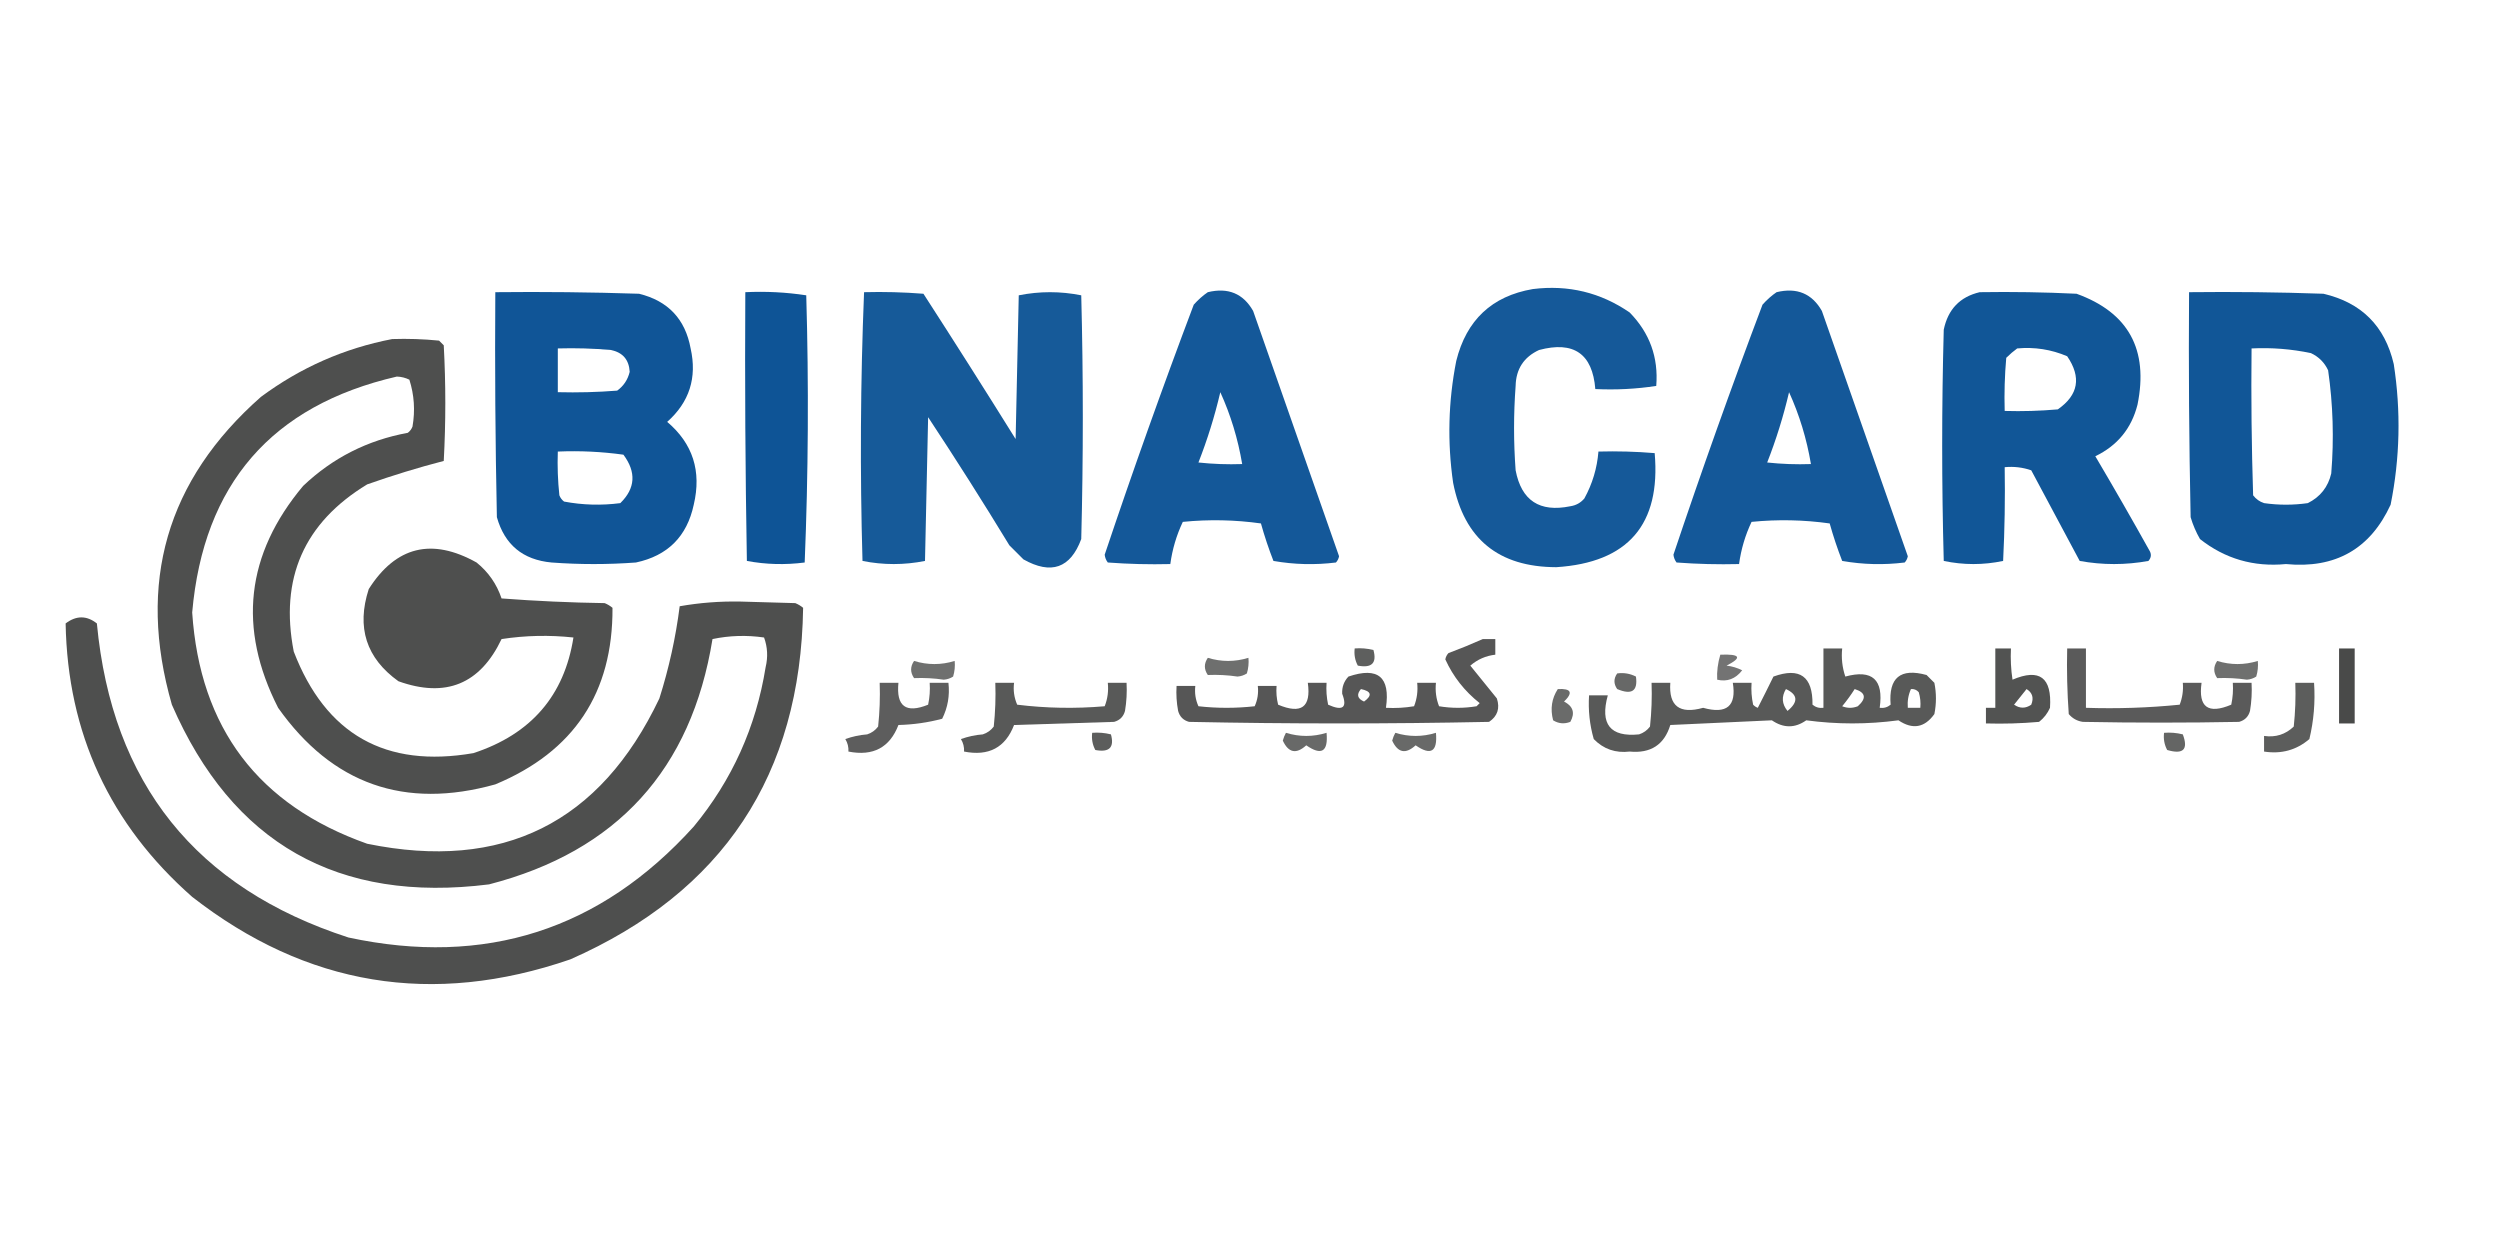 <?xml version="1.0" encoding="UTF-8"?> <svg xmlns="http://www.w3.org/2000/svg" xmlns:xlink="http://www.w3.org/1999/xlink" version="1.1" width="800px" height="401px" style="shape-rendering:geometricPrecision; text-rendering:geometricPrecision; image-rendering:optimizeQuality; fill-rule:evenodd; clip-rule:evenodd"><g><path style="opacity:0.939" fill="#074f93" d="M 490.5,92.5 C 501.861,91.091 512.194,93.591 521.5,100C 527.901,106.537 530.735,114.37 530,123.5C 523.59,124.478 517.09,124.811 510.5,124.5C 509.603,113.206 503.603,109.039 492.5,112C 487.617,114.264 485.117,118.098 485,123.5C 484.333,132.5 484.333,141.5 485,150.5C 486.846,160.184 492.68,164.017 502.5,162C 504.329,161.727 505.829,160.893 507,159.5C 509.57,154.815 511.07,149.815 511.5,144.5C 517.509,144.334 523.509,144.501 529.5,145C 531.477,167.858 520.977,180.025 498,181.5C 479.532,181.453 468.532,172.453 465,154.5C 463.116,141.452 463.449,128.452 466,115.5C 469.244,102.418 477.411,94.751 490.5,92.5 Z"></path></g><g><path style="opacity:0.958" fill="#074f93" d="M 158.5,93.5 C 173.837,93.333 189.17,93.5 204.5,94C 213.781,96.281 219.281,102.114 221,111.5C 223.102,120.86 220.602,128.693 213.5,135C 221.702,141.944 224.536,150.778 222,161.5C 219.833,171.667 213.667,177.833 203.5,180C 194.5,180.667 185.5,180.667 176.5,180C 167.321,179.151 161.488,174.318 159,165.5C 158.5,141.502 158.333,117.502 158.5,93.5 Z M 178.5,111.5 C 184.176,111.334 189.843,111.501 195.5,112C 199.29,112.79 201.29,115.124 201.5,119C 200.891,121.51 199.558,123.51 197.5,125C 191.175,125.5 184.842,125.666 178.5,125.5C 178.5,120.833 178.5,116.167 178.5,111.5 Z M 178.5,144.5 C 185.558,144.203 192.558,144.536 199.5,145.5C 203.662,151.116 203.329,156.282 198.5,161C 192.448,161.79 186.448,161.624 180.5,160.5C 179.808,159.975 179.308,159.308 179,158.5C 178.501,153.845 178.334,149.179 178.5,144.5 Z"></path></g><g><path style="opacity:0.965" fill="#074f93" d="M 238.5,93.5 C 245.09,93.189 251.59,93.522 258,94.5C 258.828,123.072 258.662,151.572 257.5,180C 251.251,180.809 245.084,180.642 239,179.5C 238.5,150.835 238.333,122.169 238.5,93.5 Z"></path></g><g><path style="opacity:0.934" fill="#074f93" d="M 276.5,93.5 C 282.842,93.334 289.175,93.501 295.5,94C 305.458,109.415 315.292,124.915 325,140.5C 325.333,125.167 325.667,109.833 326,94.5C 332.667,93.167 339.333,93.167 346,94.5C 346.667,120.5 346.667,146.5 346,172.5C 342.541,181.825 336.374,183.992 327.5,179C 326,177.5 324.5,176 323,174.5C 314.583,160.664 305.916,146.998 297,133.5C 296.667,148.833 296.333,164.167 296,179.5C 289.333,180.833 282.667,180.833 276,179.5C 275.176,150.761 275.342,122.095 276.5,93.5 Z"></path></g><g><path style="opacity:0.942" fill="#074f93" d="M 386.5,93.5 C 392.995,91.927 397.828,93.927 401,99.5C 410.167,125.667 419.333,151.833 428.5,178C 428.355,178.772 428.022,179.439 427.5,180C 420.808,180.831 414.142,180.664 407.5,179.5C 405.965,175.563 404.632,171.563 403.5,167.5C 395.187,166.335 386.853,166.168 378.5,167C 376.47,171.286 375.137,175.786 374.5,180.5C 367.825,180.666 361.158,180.5 354.5,180C 353.941,179.275 353.608,178.442 353.5,177.5C 362.506,150.649 372.006,123.983 382,97.5C 383.397,95.93 384.897,94.596 386.5,93.5 Z M 390.5,125.5 C 393.808,132.766 396.142,140.433 397.5,148.5C 392.821,148.666 388.155,148.499 383.5,148C 386.374,140.673 388.707,133.173 390.5,125.5 Z"></path></g><g><path style="opacity:0.942" fill="#074f93" d="M 568.5,93.5 C 574.995,91.927 579.828,93.927 583,99.5C 592.167,125.667 601.333,151.833 610.5,178C 610.355,178.772 610.022,179.439 609.5,180C 602.808,180.831 596.142,180.664 589.5,179.5C 587.965,175.563 586.632,171.563 585.5,167.5C 577.187,166.335 568.853,166.168 560.5,167C 558.47,171.286 557.137,175.786 556.5,180.5C 549.825,180.666 543.158,180.5 536.5,180C 535.941,179.275 535.608,178.442 535.5,177.5C 544.506,150.649 554.006,123.983 564,97.5C 565.397,95.93 566.897,94.596 568.5,93.5 Z M 572.5,125.5 C 575.808,132.766 578.142,140.433 579.5,148.5C 574.821,148.666 570.155,148.499 565.5,148C 568.374,140.673 570.707,133.173 572.5,125.5 Z"></path></g><g><path style="opacity:0.954" fill="#074f93" d="M 633.5,93.5 C 643.839,93.334 654.172,93.5 664.5,94C 681.096,100.001 687.596,111.834 684,129.5C 682.082,137.087 677.582,142.587 670.5,146C 676.46,156.085 682.293,166.252 688,176.5C 688.492,177.549 688.326,178.549 687.5,179.5C 680.167,180.833 672.833,180.833 665.5,179.5C 660.333,169.833 655.167,160.167 650,150.5C 647.281,149.556 644.448,149.223 641.5,149.5C 641.666,159.506 641.5,169.506 641,179.5C 634.667,180.833 628.333,180.833 622,179.5C 621.333,154.833 621.333,130.167 622,105.5C 623.348,98.987 627.181,94.987 633.5,93.5 Z M 645.5,111.5 C 651.072,110.99 656.405,111.823 661.5,114C 666.099,120.744 665.099,126.411 658.5,131C 652.843,131.499 647.176,131.666 641.5,131.5C 641.334,125.824 641.501,120.157 642,114.5C 643.145,113.364 644.312,112.364 645.5,111.5 Z"></path></g><g><path style="opacity:0.954" fill="#074f93" d="M 700.5,93.5 C 714.837,93.333 729.171,93.5 743.5,94C 755.667,96.833 763.167,104.333 766,116.5C 768.33,131.572 767.996,146.572 765,161.5C 758.468,175.69 747.301,182.024 731.5,180.5C 721.18,181.484 712.013,178.818 704,172.5C 702.725,170.283 701.725,167.949 701,165.5C 700.5,141.502 700.333,117.502 700.5,93.5 Z M 720.5,111.5 C 726.909,111.183 733.243,111.683 739.5,113C 742,114.167 743.833,116 745,118.5C 746.573,129.441 746.906,140.441 746,151.5C 744.99,155.843 742.49,159.01 738.5,161C 733.833,161.667 729.167,161.667 724.5,161C 723.069,160.535 721.903,159.701 721,158.5C 720.5,142.837 720.333,127.17 720.5,111.5 Z"></path></g><g><path style="opacity:0.903" fill="#3c3d3c" d="M 125.5,108.5 C 130.511,108.334 135.511,108.501 140.5,109C 141,109.5 141.5,110 142,110.5C 142.667,122.833 142.667,135.167 142,147.5C 133.817,149.626 125.651,152.126 117.5,155C 97.278,167.285 89.445,185.119 94,208.5C 104.219,235.035 123.386,245.868 151.5,241C 169.917,234.945 180.584,222.611 183.5,204C 175.812,203.169 168.145,203.335 160.5,204.5C 153.638,218.927 142.638,223.427 127.5,218C 117.186,210.605 114.019,200.772 118,188.5C 126.681,174.837 138.181,172.004 152.5,180C 156.276,183.048 158.942,186.881 160.5,191.5C 171.485,192.332 182.485,192.832 193.5,193C 194.416,193.374 195.25,193.874 196,194.5C 196.147,221.701 183.647,240.534 158.5,251C 129.482,259.107 106.315,250.94 89,226.5C 76.023,201.014 78.69,177.347 97,155.5C 106.426,146.537 117.592,140.87 130.5,138.5C 131.192,137.975 131.692,137.308 132,136.5C 132.888,131.382 132.555,126.382 131,121.5C 129.769,120.892 128.436,120.559 127,120.5C 86.944,129.741 65.11,154.908 61.5,196C 63.983,232.986 82.65,257.653 117.5,270C 160.876,278.883 192.043,263.383 211,223.5C 214.071,213.805 216.238,203.971 217.5,194C 223.897,192.872 230.397,192.372 237,192.5C 242.833,192.667 248.667,192.833 254.5,193C 255.416,193.374 256.25,193.874 257,194.5C 256.201,247.958 231.367,285.458 182.5,307C 138.416,322.181 98.082,315.514 61.5,287C 35.133,263.766 21.633,234.6 21,199.5C 24.405,196.923 27.738,196.923 31,199.5C 35.829,250.671 62.662,284.171 111.5,300C 155.265,309.411 192.098,297.578 222,264.5C 234.254,249.651 241.921,232.651 245,213.5C 245.784,210.24 245.617,207.073 244.5,204C 238.916,203.194 233.416,203.361 228,204.5C 221.235,246.263 197.402,272.429 156.5,283C 108.157,289.087 74.324,269.92 55,225.5C 43.791,186.478 53.291,153.644 83.5,127C 96.153,117.622 110.153,111.455 125.5,108.5 Z"></path></g><g><path style="opacity:0.864" fill="#3c3d3c" d="M 474.5,204.5 C 475.833,204.5 477.167,204.5 478.5,204.5C 478.5,206.167 478.5,207.833 478.5,209.5C 475.484,209.841 472.818,211.007 470.5,213C 473.333,216.5 476.167,220 479,223.5C 480.036,226.68 479.203,229.18 476.5,231C 444.462,231.66 412.462,231.66 380.5,231C 378.667,230.5 377.5,229.333 377,227.5C 376.503,224.854 376.336,222.187 376.5,219.5C 378.5,219.5 380.5,219.5 382.5,219.5C 382.244,221.792 382.577,223.959 383.5,226C 389.5,226.667 395.5,226.667 401.5,226C 402.423,223.959 402.756,221.792 402.5,219.5C 404.5,219.5 406.5,219.5 408.5,219.5C 408.338,221.527 408.505,223.527 409,225.5C 416.428,228.63 419.595,226.296 418.5,218.5C 420.5,218.5 422.5,218.5 424.5,218.5C 424.337,220.857 424.503,223.19 425,225.5C 429.711,227.623 431.211,226.456 429.5,222C 429.396,219.855 430.063,218.021 431.5,216.5C 440.957,213.291 444.957,216.624 443.5,226.5C 446.518,226.665 449.518,226.498 452.5,226C 453.435,223.619 453.768,221.119 453.5,218.5C 455.5,218.5 457.5,218.5 459.5,218.5C 459.232,221.119 459.565,223.619 460.5,226C 464.5,226.667 468.5,226.667 472.5,226C 472.833,225.667 473.167,225.333 473.5,225C 468.675,221.183 465.008,216.516 462.5,211C 462.645,210.228 462.978,209.561 463.5,209C 467.307,207.572 470.974,206.072 474.5,204.5 Z M 435.5,220.5 C 438.861,221.203 439.194,222.537 436.5,224.5C 434.358,223.563 434.024,222.23 435.5,220.5 Z"></path></g><g><path style="opacity:0.822" fill="#3c3d3c" d="M 433.5,207.5 C 435.527,207.338 437.527,207.505 439.5,208C 440.65,212.186 438.983,213.852 434.5,213C 433.594,211.301 433.261,209.467 433.5,207.5 Z"></path></g><g><path style="opacity:0.852" fill="#3c3d3c" d="M 583.5,207.5 C 585.5,207.5 587.5,207.5 589.5,207.5C 589.183,210.572 589.516,213.572 590.5,216.5C 599.143,214.138 602.81,217.471 601.5,226.5C 602.822,226.67 603.989,226.337 605,225.5C 604.304,216.863 608.137,213.697 616.5,216C 617.333,216.833 618.167,217.667 619,218.5C 619.667,221.833 619.667,225.167 619,228.5C 615.87,232.883 612.037,233.55 607.5,230.5C 597.637,231.824 587.803,231.824 578,230.5C 574.386,233.052 570.719,233.052 567,230.5C 556.293,231.01 545.459,231.51 534.5,232C 532.57,238.309 528.237,241.142 521.5,240.5C 516.954,241.041 513.12,239.708 510,236.5C 508.691,231.934 508.191,227.267 508.5,222.5C 510.5,222.5 512.5,222.5 514.5,222.5C 511.94,231.753 515.273,235.92 524.5,235C 525.931,234.535 527.097,233.701 528,232.5C 528.499,227.845 528.666,223.179 528.5,218.5C 530.5,218.5 532.5,218.5 534.5,218.5C 533.962,225.941 537.462,228.608 545,226.5C 552.558,228.612 555.724,225.946 554.5,218.5C 556.5,218.5 558.5,218.5 560.5,218.5C 560.337,220.857 560.503,223.19 561,225.5C 561.414,225.957 561.914,226.291 562.5,226.5C 564.163,223.257 565.829,219.924 567.5,216.5C 575.951,213.445 580.118,216.445 580,225.5C 581.011,226.337 582.178,226.67 583.5,226.5C 583.5,220.167 583.5,213.833 583.5,207.5 Z M 571.5,220.5 C 575.344,222.291 575.511,224.625 572,227.5C 570.193,225.294 570.026,222.961 571.5,220.5 Z M 593.5,220.5 C 597.029,221.609 597.362,223.442 594.5,226C 592.833,226.667 591.167,226.667 589.5,226C 590.965,224.226 592.298,222.392 593.5,220.5 Z M 611.5,220.5 C 612.496,220.414 613.329,220.748 614,221.5C 614.494,223.134 614.66,224.801 614.5,226.5C 613.167,226.5 611.833,226.5 610.5,226.5C 610.325,224.379 610.659,222.379 611.5,220.5 Z"></path></g><g><path style="opacity:0.886" fill="#3c3d3c" d="M 638.5,207.5 C 640.167,207.5 641.833,207.5 643.5,207.5C 643.335,210.85 643.502,214.183 644,217.5C 652.661,213.801 656.661,216.801 656,226.5C 655.215,228.286 654.049,229.786 652.5,231C 646.843,231.499 641.176,231.666 635.5,231.5C 635.5,229.833 635.5,228.167 635.5,226.5C 636.5,226.5 637.5,226.5 638.5,226.5C 638.5,220.167 638.5,213.833 638.5,207.5 Z M 648.5,220.5 C 650.377,221.659 650.877,223.326 650,225.5C 648.186,226.76 646.353,226.76 644.5,225.5C 645.857,223.814 647.19,222.148 648.5,220.5 Z"></path></g><g><path style="opacity:0.847" fill="#3c3d3c" d="M 661.5,207.5 C 663.5,207.5 665.5,207.5 667.5,207.5C 667.5,213.833 667.5,220.167 667.5,226.5C 677.522,226.832 687.522,226.499 697.5,225.5C 698.374,223.253 698.708,220.92 698.5,218.5C 700.5,218.5 702.5,218.5 704.5,218.5C 703.405,226.296 706.572,228.63 714,225.5C 714.497,223.19 714.663,220.857 714.5,218.5C 716.5,218.5 718.5,218.5 720.5,218.5C 720.665,221.518 720.498,224.518 720,227.5C 719.5,229.333 718.333,230.5 716.5,231C 699.897,231.319 683.23,231.319 666.5,231C 664.671,230.727 663.171,229.893 662,228.5C 661.5,221.508 661.334,214.508 661.5,207.5 Z"></path></g><g><path style="opacity:0.926" fill="#3c3d3c" d="M 748.5,207.5 C 750.167,207.5 751.833,207.5 753.5,207.5C 753.5,215.5 753.5,223.5 753.5,231.5C 751.833,231.5 750.167,231.5 748.5,231.5C 748.5,223.5 748.5,215.5 748.5,207.5 Z"></path></g><g><path style="opacity:0.715" fill="#3c3d3c" d="M 550.5,209.5 C 556.914,209.243 557.58,210.409 552.5,213C 554.256,213.202 555.922,213.702 557.5,214.5C 555.345,217.258 552.678,218.258 549.5,217.5C 549.356,214.905 549.689,212.239 550.5,209.5 Z"></path></g><g><path style="opacity:0.742" fill="#3c3d3c" d="M 386.5,210.5 C 390.833,211.833 395.167,211.833 399.5,210.5C 399.66,212.199 399.494,213.866 399,215.5C 398.107,216.081 397.107,216.415 396,216.5C 392.906,216.038 389.739,215.871 386.5,216C 385.248,214.172 385.248,212.339 386.5,210.5 Z"></path></g><g><path style="opacity:0.738" fill="#3c3d3c" d="M 292.5,211.5 C 296.833,212.833 301.167,212.833 305.5,211.5C 305.66,213.199 305.494,214.866 305,216.5C 304.107,217.081 303.107,217.415 302,217.5C 298.906,217.038 295.739,216.871 292.5,217C 291.248,215.172 291.248,213.339 292.5,211.5 Z"></path></g><g><path style="opacity:0.738" fill="#3c3d3c" d="M 709.5,211.5 C 713.833,212.833 718.167,212.833 722.5,211.5C 722.66,213.199 722.494,214.866 722,216.5C 721.107,217.081 720.107,217.415 719,217.5C 715.906,217.038 712.739,216.871 709.5,217C 708.248,215.172 708.248,213.339 709.5,211.5 Z"></path></g><g><path style="opacity:0.775" fill="#3c3d3c" d="M 517.5,215.5 C 519.604,215.201 521.604,215.534 523.5,216.5C 524.157,221.141 522.157,222.474 517.5,220.5C 516.334,218.833 516.334,217.166 517.5,215.5 Z"></path></g><g><path style="opacity:0.831" fill="#3c3d3c" d="M 281.5,218.5 C 283.5,218.5 285.5,218.5 287.5,218.5C 286.738,226.042 289.905,228.375 297,225.5C 297.497,223.19 297.663,220.857 297.5,218.5C 299.5,218.5 301.5,218.5 303.5,218.5C 303.957,222.584 303.29,226.417 301.5,230C 296.949,231.215 292.282,231.881 287.5,232C 284.72,239.228 279.387,242.061 271.5,240.5C 271.579,239.07 271.246,237.736 270.5,236.5C 272.766,235.686 275.1,235.186 277.5,235C 278.931,234.535 280.097,233.701 281,232.5C 281.499,227.845 281.666,223.179 281.5,218.5 Z"></path></g><g><path style="opacity:0.855" fill="#3c3d3c" d="M 318.5,218.5 C 320.5,218.5 322.5,218.5 324.5,218.5C 324.192,220.924 324.526,223.257 325.5,225.5C 334.785,226.64 344.119,226.806 353.5,226C 354.435,223.619 354.768,221.119 354.5,218.5C 356.5,218.5 358.5,218.5 360.5,218.5C 360.665,221.518 360.498,224.518 360,227.5C 359.5,229.333 358.333,230.5 356.5,231C 345.833,231.333 335.167,231.667 324.5,232C 321.72,239.228 316.387,242.061 308.5,240.5C 308.579,239.07 308.246,237.736 307.5,236.5C 309.766,235.686 312.1,235.186 314.5,235C 315.931,234.535 317.097,233.701 318,232.5C 318.499,227.845 318.666,223.179 318.5,218.5 Z"></path></g><g><path style="opacity:0.83" fill="#3c3d3c" d="M 734.5,218.5 C 736.5,218.5 738.5,218.5 740.5,218.5C 740.91,224.621 740.41,230.621 739,236.5C 734.872,240.028 730.039,241.362 724.5,240.5C 724.5,238.833 724.5,237.167 724.5,235.5C 728.192,236.029 731.358,235.029 734,232.5C 734.499,227.845 734.666,223.179 734.5,218.5 Z"></path></g><g><path style="opacity:0.758" fill="#3c3d3c" d="M 498.5,220.5 C 502.795,220.279 503.462,221.612 500.5,224.5C 503.418,226.008 504.084,228.175 502.5,231C 500.559,231.743 498.726,231.576 497,230.5C 496.037,226.851 496.537,223.518 498.5,220.5 Z"></path></g><g><path style="opacity:0.829" fill="#3c3d3c" d="M 349.5,234.5 C 351.527,234.338 353.527,234.505 355.5,235C 356.65,239.186 354.983,240.852 350.5,240C 349.594,238.301 349.261,236.467 349.5,234.5 Z"></path></g><g><path style="opacity:0.773" fill="#3c3d3c" d="M 411.5,234.5 C 415.833,235.833 420.167,235.833 424.5,234.5C 425.058,240.555 422.891,241.888 418,238.5C 414.813,241.411 412.313,240.911 410.5,237C 410.743,236.098 411.077,235.265 411.5,234.5 Z"></path></g><g><path style="opacity:0.773" fill="#3c3d3c" d="M 446.5,234.5 C 450.833,235.833 455.167,235.833 459.5,234.5C 460.058,240.555 457.891,241.888 453,238.5C 449.813,241.411 447.313,240.911 445.5,237C 445.743,236.098 446.077,235.265 446.5,234.5 Z"></path></g><g><path style="opacity:0.79" fill="#3c3d3c" d="M 692.5,234.5 C 694.527,234.338 696.527,234.505 698.5,235C 700.323,239.846 698.656,241.512 693.5,240C 692.594,238.301 692.261,236.467 692.5,234.5 Z"></path></g></svg> 